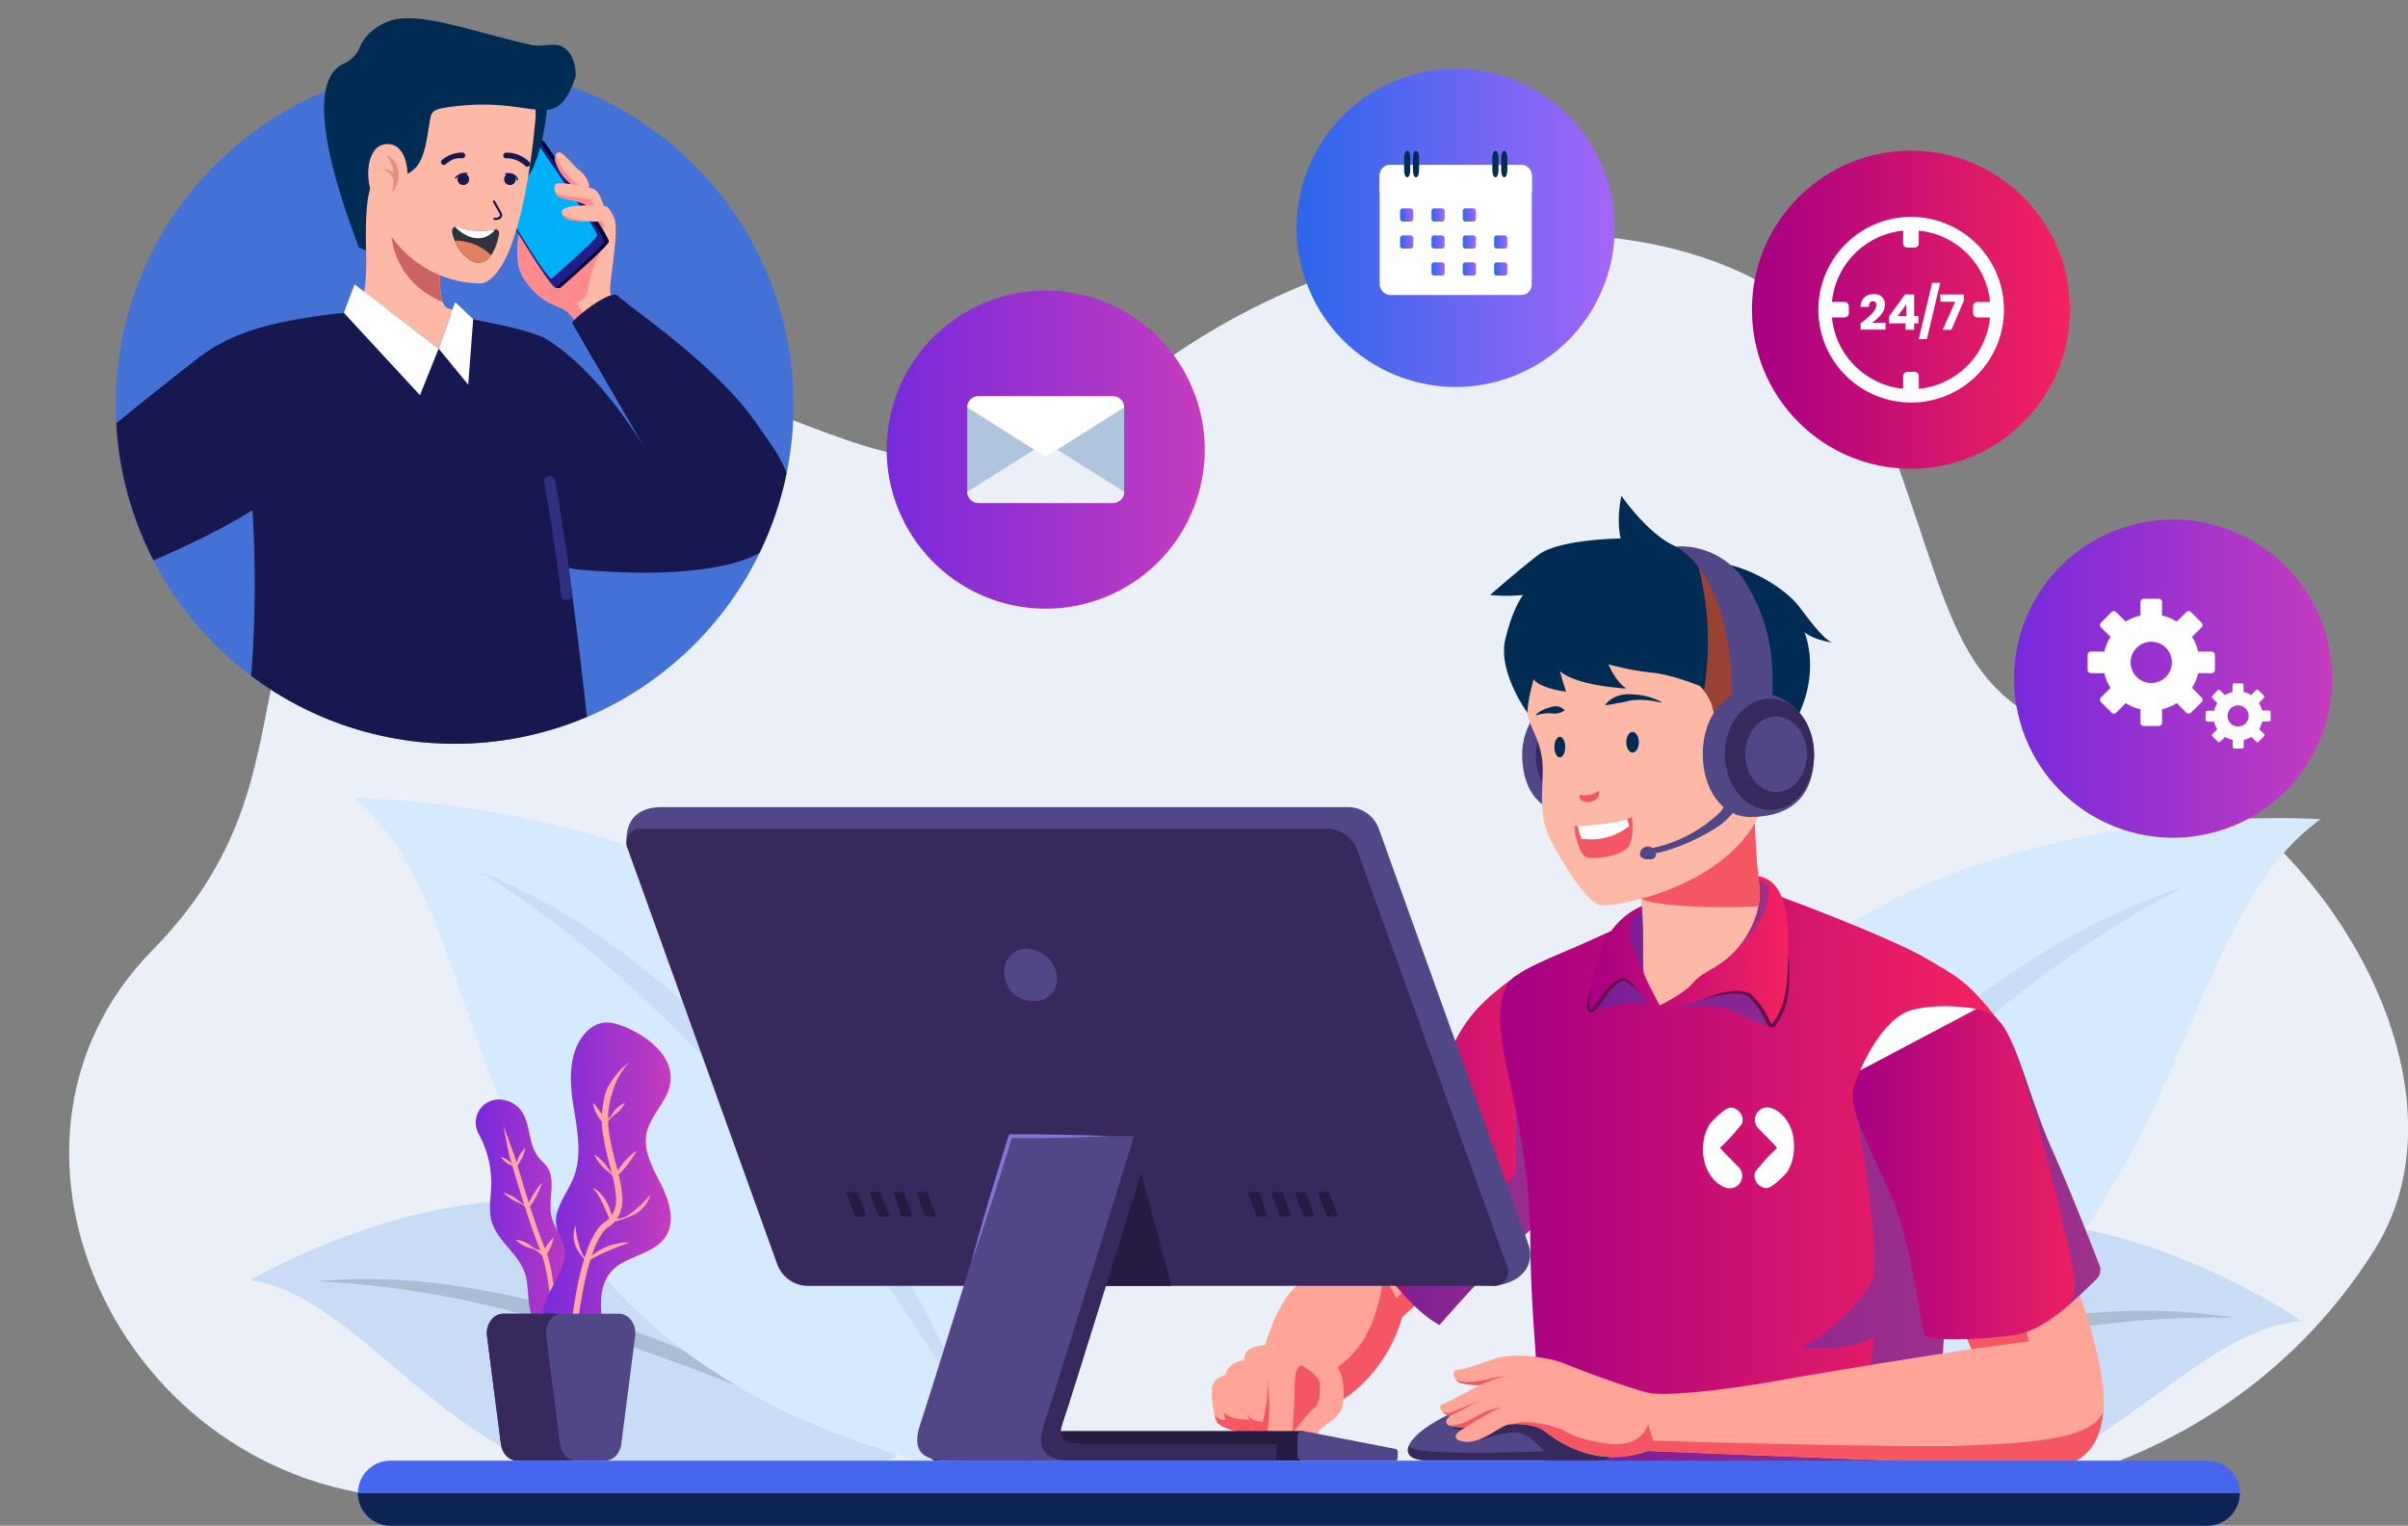 <svg xmlns="http://www.w3.org/2000/svg" xmlns:xlink="http://www.w3.org/1999/xlink" viewBox="0 0 632.68 400.79"><rect x="0" y="0" width="632.68" height="400.79" fill="#808080" stroke="none"/><defs><style>.cls-1{fill:none;}.cls-2{isolation:isolate;}.cls-3{fill:#eaeff8;}.cls-4{fill:#c8ddf5;}.cls-5{fill:#abbdd2;}.cls-6{fill:#d5e9ff;}.cls-7{fill:#ffa497;}.cls-8{fill:#f45763;}.cls-9{fill:url(#linear-gradient);}.cls-10,.cls-22{fill:#154dca;}.cls-10,.cls-21,.cls-22{mix-blend-mode:multiply;}.cls-10{opacity:0.36;}.cls-11{fill:url(#linear-gradient-2);}.cls-12{fill:url(#linear-gradient-3);}.cls-13{fill:#660e4d;}.cls-14{fill:#fdb9a6;}.cls-15{fill:#524786;}.cls-16{fill:#38295c;}.cls-17{fill:#002c54;}.cls-18{fill:#994234;}.cls-19,.cls-21{fill:#fff;}.cls-20{fill:url(#linear-gradient-4);}.cls-22{opacity:0.38;}.cls-23{fill:url(#linear-gradient-5);}.cls-24{fill:#ffa7a4;}.cls-25{fill:url(#linear-gradient-6);}.cls-26{fill:#261b41;}.cls-27{fill:#8375d4;}.cls-28{fill:#4667ed;}.cls-29{fill:#0d2354;}.cls-30{fill:url(#linear-gradient-7);}.cls-31{fill:#afc4dd;}.cls-32{fill:url(#linear-gradient-8);}.cls-33{fill:url(#linear-gradient-9);}.cls-34{fill:url(#linear-gradient-10);}.cls-35{fill:url(#linear-gradient-11);}.cls-36{fill:url(#linear-gradient-12);}.cls-37{fill:url(#linear-gradient-13);}.cls-38{fill:url(#linear-gradient-14);}.cls-39{fill:url(#linear-gradient-15);}.cls-40{fill:url(#linear-gradient-16);}.cls-41{fill:url(#linear-gradient-17);}.cls-42{fill:url(#linear-gradient-18);}.cls-43{fill:url(#linear-gradient-19);}.cls-44{fill:url(#linear-gradient-20);}.cls-45{fill:#4371d6;}.cls-46{clip-path:url(#clip-path);}.cls-47{fill:#ff8a8b;}.cls-48{fill:#050233;}.cls-49{fill:#211e87;}.cls-50{fill:#00b0f9;}.cls-51{fill:#cc6362;}.cls-52{opacity:0.5;}.cls-53{fill:#181851;}.cls-54{fill:#30323c;}.cls-55{fill:#e08162;}.cls-56{fill:#fab093;}.cls-57{fill:#2f2f7f;}</style><linearGradient id="linear-gradient" x1="333.84" y1="319.29" x2="396.25" y2="319.29" gradientUnits="userSpaceOnUse"><stop offset="0" stop-color="#a60083"/><stop offset="1" stop-color="#f42360"/></linearGradient><linearGradient id="linear-gradient-2" x1="375.99" y1="329.58" x2="506.57" y2="329.58" xlink:href="#linear-gradient"/><linearGradient id="linear-gradient-3" x1="399.26" y1="266.89" x2="451.73" y2="266.89" xlink:href="#linear-gradient"/><linearGradient id="linear-gradient-4" x1="468.6" y1="325.25" x2="533.69" y2="325.25" xlink:href="#linear-gradient"/><linearGradient id="linear-gradient-5" x1="106.85" y1="336.2" x2="134.3" y2="336.2" gradientUnits="userSpaceOnUse"><stop offset="0" stop-color="#772adc"/><stop offset="1" stop-color="#c53cbf"/></linearGradient><linearGradient id="linear-gradient-6" x1="124.22" y1="331.69" x2="158.14" y2="331.69" xlink:href="#linear-gradient-5"/><linearGradient id="linear-gradient-7" x1="214.83" y1="135.32" x2="298.39" y2="135.32" gradientTransform="translate(323.03 -147.08) rotate(75.43)" xlink:href="#linear-gradient-5"/><linearGradient id="linear-gradient-8" x1="511.05" y1="195.44" x2="594.62" y2="195.44" gradientTransform="translate(58.38 -119.74) rotate(13.04)" xlink:href="#linear-gradient-5"/><linearGradient id="linear-gradient-9" x1="322.56" y1="77.1" x2="406.12" y2="77.1" gradientTransform="translate(55.08 -130.37) rotate(21.91)" gradientUnits="userSpaceOnUse"><stop offset="0" stop-color="#2b67ec"/><stop offset="1" stop-color="#a466f7"/></linearGradient><linearGradient id="linear-gradient-10" x1="366.2" y1="73.68" x2="369.66" y2="73.68" gradientTransform="translate(735.86 147.36) rotate(-180)" xlink:href="#linear-gradient-9"/><linearGradient id="linear-gradient-11" x1="357.96" y1="73.68" x2="361.43" y2="73.68" gradientTransform="translate(719.39 147.36) rotate(-180)" xlink:href="#linear-gradient-9"/><linearGradient id="linear-gradient-12" x1="349.73" y1="73.68" x2="353.19" y2="73.68" gradientTransform="translate(702.91 147.36) rotate(-180)" xlink:href="#linear-gradient-9"/><linearGradient id="linear-gradient-13" x1="374.44" y1="80.78" x2="377.9" y2="80.78" gradientTransform="translate(752.34 161.55) rotate(-180)" xlink:href="#linear-gradient-9"/><linearGradient id="linear-gradient-14" x1="366.2" y1="80.78" x2="369.66" y2="80.78" gradientTransform="translate(735.86 161.55) rotate(-180)" xlink:href="#linear-gradient-9"/><linearGradient id="linear-gradient-15" x1="357.96" y1="80.78" x2="361.43" y2="80.78" gradientTransform="translate(719.39 161.55) rotate(-180)" xlink:href="#linear-gradient-9"/><linearGradient id="linear-gradient-16" x1="349.73" y1="80.78" x2="353.19" y2="80.78" gradientTransform="translate(702.91 161.55) rotate(-180)" xlink:href="#linear-gradient-9"/><linearGradient id="linear-gradient-17" x1="374.44" y1="87.87" x2="377.9" y2="87.87" gradientTransform="translate(752.34 175.74) rotate(-180)" xlink:href="#linear-gradient-9"/><linearGradient id="linear-gradient-18" x1="366.2" y1="87.87" x2="369.66" y2="87.87" gradientTransform="translate(735.86 175.74) rotate(-180)" xlink:href="#linear-gradient-9"/><linearGradient id="linear-gradient-19" x1="357.96" y1="87.87" x2="361.43" y2="87.87" gradientTransform="translate(719.39 175.74) rotate(-180)" xlink:href="#linear-gradient-9"/><linearGradient id="linear-gradient-20" x1="442.17" y1="98.57" x2="525.73" y2="98.57" gradientTransform="translate(211.44 -313.33) rotate(45)" xlink:href="#linear-gradient"/><clipPath id="clip-path" transform="translate(18.14 -17.21)"><path class="cls-1" d="M190.36,123.55a89,89,0,1,1-178.09,0C12.27,74.37,45.51,0,94.68,0S190.36,74.37,190.36,123.55Z"/></clipPath></defs><g class="cls-2"><g id="Layer_2" data-name="Layer 2"><g id="Layer_1-2" data-name="Layer 1"><path class="cls-3" d="M604,348.24c-26,39.45-70.61,62.65-117.87,62.65H93.84c-78.84,0-123-92.19-71.92-144.09s6-96.24,84.83-137.87c76.41-40.32,102.5,45.63,172.89-10.61S452.5,67.38,475,124.69s17.21,77.47,65,90.2,94.45,84.9,65.8,130.53C605.18,346.37,604.57,347.31,604,348.24Z" transform="translate(18.14 -17.21)"/><path class="cls-4" d="M586.53,364.23c-41.33,3.51-69.18,81-172.48,34.41,0,0,11.34-33.82,62.15-54.89S586.53,364.23,586.53,364.23Z" transform="translate(18.14 -17.21)"/><path class="cls-5" d="M428.15,392.84a286.66,286.66,0,0,1,33.4-14.65c2.84-1.09,5.72-2.07,8.61-3s5.8-1.88,8.71-2.78,5.85-1.7,8.8-2.49c1.47-.4,2.93-.81,4.41-1.18l4.45-1.07,4.46-1,4.49-.89,4.5-.88c1.49-.29,3-.51,4.51-.74,3-.44,6-.95,9.08-1.24s6.06-.76,9.12-.87a152.9,152.9,0,0,1,36.47,1.35A246.06,246.06,0,0,0,533,365.24l-2.24.26-2.23.34-4.47.65c-3,.39-5.94,1-8.9,1.52-1.48.29-3,.5-4.44.8l-4.42.92-4.42.92-4.4,1.05-4.4,1c-1.47.35-2.92.75-4.38,1.12L484.32,375c-1.46.37-2.9.82-4.36,1.21-2.9.8-5.82,1.58-8.7,2.47s-5.79,1.7-8.67,2.63C451.06,384.86,439.62,388.82,428.15,392.84Z" transform="translate(18.14 -17.21)"/><path class="cls-6" d="M591.58,232.42c-50.42,36-27.09,156.82-195.35,175.84,0,0-11.23-52.11,38-118S591.58,232.42,591.58,232.42Z" transform="translate(18.14 -17.21)"/><path class="cls-4" d="M407.42,393.7A282.77,282.77,0,0,1,434,348.37,319.46,319.46,0,0,1,468,308a279.7,279.7,0,0,1,40.45-33.91c14.52-9.93,30.19-18.47,46.9-23.8a293.26,293.26,0,0,0-43.53,28.4,421.12,421.12,0,0,0-38.64,34.47,515.77,515.77,0,0,0-34.61,38.62C427.64,365.28,417.39,379.31,407.42,393.7Z" transform="translate(18.14 -17.21)"/><path class="cls-4" d="M47.68,353.47c41,6.4,63.31,85.63,169.63,46.46,0,0-8.93-34.53-58.14-59.13S47.68,353.47,47.68,353.47Z" transform="translate(18.14 -17.21)"/><path class="cls-5" d="M203.65,393.15c-11.16-4.82-22.29-9.57-33.54-14-2.81-1.13-5.65-2.15-8.46-3.23s-5.67-2.08-8.51-3.08c-1.43-.49-2.83-1-4.26-1.51l-4.29-1.44c-1.43-.47-2.85-1-4.29-1.42L136,367.19l-4.31-1.36-4.35-1.23L123,363.38c-1.45-.41-2.92-.73-4.38-1.12-2.91-.74-5.82-1.55-8.77-2.14l-4.41-1-2.2-.5-2.22-.41a246.33,246.33,0,0,0-35.93-4.44A152.57,152.57,0,0,1,101.54,355c3,.33,6,1,9,1.51s6,1.22,9,1.88c1.49.33,3,.66,4.46,1.05l4.42,1.2,4.41,1.2,4.38,1.33,4.36,1.38c1.45.47,2.89,1,4.33,1.49,2.88,1,5.77,2,8.6,3.1s5.69,2.19,8.49,3.39,5.62,2.34,8.38,3.63A289.1,289.1,0,0,1,203.65,393.15Z" transform="translate(18.14 -17.21)"/><path class="cls-6" d="M74.92,226.87c45.4,37.55,15.2,150.53,173.49,179.83,0,0,14.14-48.66-28.11-114.41S74.92,226.87,74.92,226.87Z" transform="translate(18.14 -17.21)"/><path class="cls-4" d="M238.77,392.15c-8.56-14.29-17.37-28.25-26.82-41.73s-19.52-26.48-30.26-38.9a406.49,406.49,0,0,0-34.29-35.29,282.85,282.85,0,0,0-39.29-30c15.52,6.1,29.84,15.22,43,25.6a263,263,0,0,1,36.14,34.86,301.21,301.21,0,0,1,29.49,40.57A265.32,265.32,0,0,1,238.77,392.15Z" transform="translate(18.14 -17.21)"/><path class="cls-7" d="M341.92,332.05c-5.68,6.75-10.83,17.94-14,19.71s-8.59,2.4-13.68,18.79,20.62,14.16,20.62,14.16,11-6.32,15.44-21.58l11-9.77Z" transform="translate(18.14 -17.21)"/><path class="cls-8" d="M322,382.91a41.22,41.22,0,0,0,15.38-10.17c7.09-7.49,8-20.8,8-20.8l3.4,6.34L355.6,351l3.27-.31,2.41,2.65-11,9.77c-4.44,15.26-15.44,21.58-15.44,21.58a40.84,40.84,0,0,1-13.08-1.18A6.25,6.25,0,0,1,322,382.91Z" transform="translate(18.14 -17.21)"/><path class="cls-9" d="M380.48,273.32c-7.88,5.76-12.58,9.94-16.49,17.77s-28.47,36-30,38.49,13.79,29.15,26.09,35.67c0,0,18.56-21.41,29.27-29.51s7.05-36.82,2.09-46.48A75.69,75.69,0,0,0,380.48,273.32Z" transform="translate(18.14 -17.21)"/><path class="cls-10" d="M380.19,325.15v-16s2.09-.83,3.71,4.56a14.81,14.81,0,0,1,.31,6.38l12-9c.49,10.06-1.12,20.29-6.85,24.62-10.71,8.1-29.27,29.51-29.27,29.51-3.18-1.68-6.55-4.71-9.79-8.31C357.82,349.42,372.16,334.89,380.19,325.15Z" transform="translate(18.14 -17.21)"/><path class="cls-7" d="M303.83,378.39c-2.05.64-3.56,1.61-3.56,4.19s.45,6.66,1.42,8.26,6,2.56,6,2.56-.33-10.64-1.4-12.6A5,5,0,0,0,303.83,378.39Z" transform="translate(18.14 -17.21)"/><path class="cls-8" d="M301.69,390.84A7.28,7.28,0,0,1,301,389a3.44,3.44,0,0,0,2.8,1.22l3.83,1.2c.06,1.2.08,2,.08,2S302.67,392.44,301.69,390.84Z" transform="translate(18.14 -17.21)"/><path class="cls-7" d="M308.71,374.5c-2.49.26-5,2.13-5,4.71s-.89,9.76,0,10.92,5.24,4.44,6.75,4.71,4.07-.18,3.72-1S308.71,374.5,308.71,374.5Z" transform="translate(18.14 -17.21)"/><path class="cls-8" d="M303.36,388.2c1.88,2.12,6.71,1.93,6.71,1.93a20.15,20.15,0,0,1,2.38,3c.15.44,1,1,1.14,1.47a7,7,0,0,1-3.1.25c-1.48-.27-5.69-3.42-6.69-4.64l-.44-2Z" transform="translate(18.14 -17.21)"/><path class="cls-7" d="M318,370.25c-7.63.43-9,1.14-9.32,4.25s-.09,12.17.89,14.47,1.51,4.36,2.75,5.6a4.88,4.88,0,0,0,3.1,1.25s4.18-6.14,4.36-11.29S318,370.25,318,370.25Z" transform="translate(18.14 -17.21)"/><path class="cls-8" d="M313.64,390.72A46.83,46.83,0,0,0,315,379.3c0-2.65,2.5,11.2,1.4,15-.54.94-.94,1.52-.94,1.52a4.88,4.88,0,0,1-3.1-1.25c-1.24-1.24-1.78-3.29-2.75-5.6a3,3,0,0,1-.18-.53C309.92,389.73,311.5,390.58,313.64,390.72Z" transform="translate(18.14 -17.21)"/><path class="cls-7" d="M334.73,385.87c-.48,4.24-6,5.77-6.66,7.9s-.18,4.09-1.24,4.62-5.51-2-5.33-4.8a5.54,5.54,0,0,1-3.73,2.84c-2.58.45-3.2-1.43-2.76-4.27a35.53,35.53,0,0,0,.27-7.71c-.09-3.38-.89-6.49.62-10.22s3.56-7,7.64-6.39,6.57,5.77,8.79,7.55S335.26,381.16,334.73,385.87Z" transform="translate(18.14 -17.21)"/><path class="cls-8" d="M321.5,393.59c.25-5.39.53-9.81.53-10.68s-.28-6.6,1.75-7c.31,0,4.79,2.79,4.88,4.7s0,5.35-1.39,6.33S321.5,393.59,321.5,393.59Z" transform="translate(18.14 -17.21)"/><path class="cls-11" d="M506.57,284.82c-8.1-10.27-10.88-11.31-19.24-16.19s-40-17.23-46.57-18.8-32.86,10.71-41.5,14.62-19.63,7.77-21.5,11.59c-6.27,12.78,6.14,30.89,6.21,68.84,0,19.88,4.56,64.58,4.56,64.58s99.5.19,100.89-1.9,4.88-73.47,6.62-88.09S506.57,284.82,506.57,284.82Z" transform="translate(18.14 -17.21)"/><path class="cls-10" d="M415.33,281.1c-3.85-1.44-12.95,1.06-14.62,1.64s1-6.54,2-7.42,2.55-2.93,5.55-2,5.53,4.36,6,5.5A16.41,16.41,0,0,0,415.33,281.1Z" transform="translate(18.14 -17.21)"/><path class="cls-10" d="M447.36,287c-1.37-.06-9.37-3.74-11.29-4.66s-10.59-1.34-16.41.29c0,0,11.21-7.58,17.74-7.51s9,2.42,9.53,4.5A42.72,42.72,0,0,1,447.36,287Z" transform="translate(18.14 -17.21)"/><path class="cls-10" d="M404.59,393.46c1.06-1,66,1,67.35-5.75s2.2-19.14,2.2-19.14C466.32,372.75,455,371,455,371c7.58-2.47,18.54-14.9,19.07-18.55,1.61-11.26-4.41-42.32-4.41-42.32l4.41-8.87,5.15-2.87a71.5,71.5,0,0,1,18.15,13.83,67.91,67.91,0,0,0-1.29,7.24c-1.64,13.78-4.83,78-6.36,87.06-20.12.75-56.61,2.08-81,2.92-11.83,0-20.13,0-20.13,0s-.15-5.88-.5-14.31C394.84,394.75,403.92,394.11,404.59,393.46Z" transform="translate(18.14 -17.21)"/><path class="cls-12" d="M417.78,283c7-.84,18.28-6.92,22.72-4.83s5.49,7.45,6.4,8.36,4.83-3.66,4.83-14.89.34-22.72-7.92-24.29-29.68,6.54-34,9.8a20.32,20.32,0,0,0-7.31,9.75c-1.18,3.18-4.31,16-2.88,16.1s5.49-8.22,8.49-8.48S415.88,283.22,417.78,283Z" transform="translate(18.14 -17.21)"/><path class="cls-10" d="M413.79,272.94c-1.78-4.24-3.74-8-3.68-10.9s.72-5,4-5.88,4.64.85,4.84,5.29S413.79,272.94,413.79,272.94Z" transform="translate(18.14 -17.21)"/><path class="cls-10" d="M439.39,265c6.82-6.19,7.6-13.11,7-14.55s-3.46-2.48-3.46-2.48-1.11,4.51-.46,5.62S439.39,265,439.39,265Z" transform="translate(18.14 -17.21)"/><path class="cls-13" d="M428.52,280c3.63-1.46,9.85-3.89,13.45-1.53a20.38,20.38,0,0,1,4.82,6.78,2.36,2.36,0,0,0,.57.85s0,0,.15-.06c4.15-5.05,3.94-12.29,4.22-18.52.42,6.33.85,14.26-3.66,19.32-1,.75-1.82-.33-2.17-1.14a20.76,20.76,0,0,0-4.49-6.56,4.43,4.43,0,0,0-2.29-.84c-3.55-.33-7.18.69-10.6,1.7Z" transform="translate(18.14 -17.21)"/><path class="cls-13" d="M412.45,277.65c-1.3-1-2.73-2.69-4.44-2.77-2.77,1.48-4.27,4.23-6.06,6.72-2.8,3.37-3.65.7-2.8-2.31a26.38,26.38,0,0,1,.88-2.91c-.2,1.88-.78,4-.35,5.8a.24.24,0,0,0,.1.14,1,1,0,0,0,.49-.26,18.85,18.85,0,0,0,2.58-3.53,11.86,11.86,0,0,1,5-4.38c2,0,3.47,2.14,4.61,3.5Z" transform="translate(18.14 -17.21)"/><path class="cls-14" d="M412.83,247.43c0,2.76.13,5.51.42,8.26.7,6.73,0,15.61.54,17.25.6,1.83,4.12,8.36,4.12,8.36s6.27-2.88,8.88-6,6-3.29,10.58-7.91,7.67-12,6.66-18.07c-.13-.79-.94-8.61-1.11-16.7s-8.69-14.25-16.78-14.25-12.94,12-13.2,20.11C412.84,241.79,412.82,244.91,412.83,247.43Z" transform="translate(18.14 -17.21)"/><path class="cls-8" d="M442.92,232.61c.17,8.09,1,15.91,1.11,16.7a16.57,16.57,0,0,1-.17,5.9c-1.79.33-24.84.89-30.82-1.9-.13-1.95-.19-3.91-.21-5.88,0-2.52,0-5.64.11-9a30.64,30.64,0,0,1,2.7-11.19l19-6.72C439.26,223,442.8,227.42,442.92,232.61Z" transform="translate(18.14 -17.21)"/><path class="cls-15" d="M398.63,198.9c-12.25,0-16.83,9.41-16.83,16.46,0,6.33,2,16.46,16.83,16.46,7.41,0,12.42-7.37,12.42-16.46S406,198.9,398.63,198.9Z" transform="translate(18.14 -17.21)"/><path class="cls-16" d="M398.09,202.93c-9.25,0-12.71,7.11-12.71,12.43,0,4.78,1.53,12.43,12.71,12.43,5.59,0,9.38-5.56,9.38-12.43S403.68,202.93,398.09,202.93Z" transform="translate(18.14 -17.21)"/><path class="cls-14" d="M383.18,204.46c.72,4.29,2.85,5.93,3.79,11.71s-1.58,14.2,2.2,21.52,9.87,16.95,13.4,17.36,31.77-4.36,41.3-23.31c2.73-5.44,8.58-26.77,3.57-39.79s-13.13-25-31.94-25.32S379.34,181.71,383.18,204.46Z" transform="translate(18.14 -17.21)"/><path class="cls-8" d="M398.91,227.92a3.33,3.33,0,0,0,2.6-1,2.73,2.73,0,0,0,.49-2.05,6.1,6.1,0,0,1-5.09,1.11C396.69,227.31,397.73,227.89,398.91,227.92Z" transform="translate(18.14 -17.21)"/><path class="cls-17" d="M432.17,204.46a12.58,12.58,0,0,0-3.7-7.05s-7.18-3-12.74-3.52a73,73,0,0,1-11.26-2.17s1.76,4.46,4.75,6.37c0,0-13.29-.68-17.5-4.61,0,0,.82,3.24,1.63,5.42,0,0-6.51-.67-8.54-3.25,0,0-1.63,5.68-1.63,8.81,0,0-7.82-10.71-5.83-19.21s4.7-11.75,4.7-11.75a43.35,43.35,0,0,1-8.68,0S380.6,167.17,386,163s21.69-4.34,21.69-4.34-1.26-4.34.19-11.21c0,0,7,10.22,14.33,13.34s6.37,2.85,14.18,4.82,15.24,7,18.36,11.18,6.51,8.54,8.55,9.22c0,0-4.88-.68-7.33-2.71,0,0,4.07,9.25-1.31,21.15s-18.86,8.37-21.47,5.75A5.12,5.12,0,0,1,432.17,204.46Z" transform="translate(18.14 -17.21)"/><path class="cls-18" d="M433.22,210.21a5.12,5.12,0,0,1-1.05-5.75,12.71,12.71,0,0,0-2.62-5.88,79.15,79.15,0,0,0-2.32-35.67,41.94,41.94,0,0,0,6.18,2,66.72,66.72,0,0,1,8.16,17.72c2.37,7.87,3.51,16.38,1.31,24.3a26.59,26.59,0,0,1-2.44,5.87C437.1,212.47,434.27,211.27,433.22,210.21Z" transform="translate(18.14 -17.21)"/><path class="cls-15" d="M436.9,200s.93-29.75-14.66-39.24a20.32,20.32,0,0,1,19,10.71c6.92,12.07,6.45,22.42,6.28,28.23S436.9,200,436.9,200Z" transform="translate(18.14 -17.21)"/><path class="cls-15" d="M441.66,198.9c12.25,0,16.83,9.41,16.83,16.46,0,6.33-2,16.46-16.83,16.46-7.41,0-12.42-7.37-12.42-16.46S434.25,198.9,441.66,198.9Z" transform="translate(18.14 -17.21)"/><path class="cls-16" d="M435.05,215.36c0-8.07,5.33-14.61,11.9-14.61s11.54,6.54,11.54,14.61S453.52,230,447,230,435.05,223.43,435.05,215.36Z" transform="translate(18.14 -17.21)"/><ellipse class="cls-15" cx="466.66" cy="198.15" rx="8.1" ry="9.95"/><path class="cls-8" d="M410.61,231.82c-3.31,1.82-14.13,2.43-14.86,2.33s.77,8.11,3.42,8.41,7.95-.4,10.15-2.53S410.61,231.82,410.61,231.82Z" transform="translate(18.14 -17.21)"/><path class="cls-19" d="M409.92,234.22c-.21-.73-.37-1.32-.52-1.89-3.64,1.25-10.81,1.77-13,1.83a15.16,15.16,0,0,0,.94,3.3c.07-.05,0,.1.05.06A16.16,16.16,0,0,0,409.92,234.22Z" transform="translate(18.14 -17.21)"/><path class="cls-17" d="M409.15,212.2c0-1.5.74-2.72,1.65-2.72s1.65,1.22,1.65,2.72-.74,2.71-1.65,2.71S409.15,213.69,409.15,212.2Z" transform="translate(18.14 -17.21)"/><path class="cls-17" d="M390.27,213.46c0-1.5.63-2.71,1.42-2.71s1.42,1.21,1.42,2.71-.64,2.71-1.42,2.71S390.27,215,390.27,213.46Z" transform="translate(18.14 -17.21)"/><path class="cls-17" d="M418.39,201.62a17,17,0,0,0-3.59-1.4,16.68,16.68,0,0,0-3.87-.58,9.5,9.5,0,0,0-4,.38,7.31,7.31,0,0,0-3.27,2.29l.09.16c1.37-.14,2.49-.48,3.68-.63s2.29-.6,3.5-.7a21.33,21.33,0,0,1,7.34.65Z" transform="translate(18.14 -17.21)"/><path class="cls-17" d="M385.5,205.13a7.12,7.12,0,0,1,1.82-.44,14.23,14.23,0,0,1,1.84-.13,7.42,7.42,0,0,0,1.82.07,5.55,5.55,0,0,0,.92-.26,4,4,0,0,0,1-.49l0-.19a3.57,3.57,0,0,0-1.94-.94,4.57,4.57,0,0,0-2,.33,9.42,9.42,0,0,0-1.92.71,6.25,6.25,0,0,0-1.65,1.19Z" transform="translate(18.14 -17.21)"/><path class="cls-15" d="M404.59,399.89c0,.42-.58,1-2,1H357.28c-5.22,0-6.44-2.07-4.87-4.68s8.18-8.35,24.55-12.36,25,5.36,27.63,9.58C406.54,396.55,404.59,399.89,404.59,399.89Z" transform="translate(18.14 -17.21)"/><path class="cls-16" d="M352,397c.9,3,35.46,1.43,35.46,1.43s-3.5-4.73-7.38-4.87-5.75,1.21-11,2.11-1.34-2.12-1.34-2.12-3.67-.81-5.17-2c0,0,8.56-2.53,12.15-3.11s12.73-.2,13.91,0c.83.13,5.05-2.32,10.14-1.09a22.88,22.88,0,0,1,5.75,6c2,3.09,0,6.43,0,6.43,0,.42-.58,1-2,1H357.28C352.6,400.92,351.14,399.26,352,397Z" transform="translate(18.14 -17.21)"/><path class="cls-7" d="M499.82,371.58s-32.2,5-49.66,8.1c-16.53,3-30.81,4.25-34.86,3.46s-17.89-5.87-22.33-7.7-13.31-2.87-17.88-1.44-8.32,3-10.15,3-1.48,2.95,1,3.56a18.51,18.51,0,0,0,4.62.53s-8.27,4.52-9.75,5,.27,3.13,2.27,3c0,0-1.75,1-1.14,2.09s5,1,5,1-5.31,2.61-.87,3.66,9.75-3.92,11.92-4.35,7.23-.18,9.67,1.65,12.88,10.27,27.16,5.22c0,0,96.89,3.93,106.55,3.93s15.5-8.54,12.4-25a124.48,124.48,0,0,0-9.1-28.73l-33.43,2.35Z" transform="translate(18.14 -17.21)"/><path class="cls-8" d="M378.14,378.48a12.54,12.54,0,0,1,2-.34Z" transform="translate(18.14 -17.21)"/><path class="cls-8" d="M370.52,381.1a18.51,18.51,0,0,1-4.62-.53,2.92,2.92,0,0,1-1.55-.95c2.71,1.2,6,.43,7.87,0,1.16-.28,4-.79,5.92-1.14A45.63,45.63,0,0,0,370.52,381.1Z" transform="translate(18.14 -17.21)"/><path class="cls-8" d="M370.94,385a5.08,5.08,0,0,1,.5-.2Z" transform="translate(18.14 -17.21)"/><path class="cls-8" d="M360.78,388s1,.87,3,0c1.68-.73,5.74-2.4,7.16-3-1.78.81-6.61,3.54-7.9,4A2.81,2.81,0,0,1,360.78,388Z" transform="translate(18.14 -17.21)"/><path class="cls-8" d="M365.78,391.19c1.48-.43,4.57-2.3,6.47-3.2a13.16,13.16,0,0,1,4.31-1,9.42,9.42,0,0,0-2.62,1c-1.89.94-7.08,4.16-7.08,4.16a15.94,15.94,0,0,1-4.22-.54A12.06,12.06,0,0,0,365.78,391.19Z" transform="translate(18.14 -17.21)"/><path class="cls-8" d="M393.33,393.33c2.75,1.69,10.84,3.91,15.67,3a7.37,7.37,0,0,0,5.88-5l1.35,4.35s67.2,1.92,80.86,1.3,34.59-.91,37.34-9c-.76,9.42-5.86,14.27-13.14,14.27-9.66,0-106.55-3.93-106.55-3.93-14.28,5.05-24.73-3.39-27.16-5.22-2-1.52-5.86-2-8.34-1.81h0C383,390,390.59,391.63,393.33,393.33Z" transform="translate(18.14 -17.21)"/><path class="cls-8" d="M499.82,371.58s12.59-1.71,15.12-2L513,361.77,497.09,365Z" transform="translate(18.14 -17.21)"/><path class="cls-20" d="M533.47,349.65a3.24,3.24,0,0,1-.77,3.52c-5.85,5.72-13.53,13.5-21.43,14.7-8.62,1.3-23,1.82-23.76,0s-3.66-25.07-8.88-36.83S470,313.29,468.7,306.5s10.45-22.72,15.67-24,17.24-2.09,22.2,2.35,8.62,21.42,14.36,34.21C525.57,329.36,531.39,344.27,533.47,349.65Z" transform="translate(18.14 -17.21)"/><path class="cls-21" d="M501.15,282.25s-8.69-1.78-16.78.22S470.6,298.4,470.6,298.4" transform="translate(18.14 -17.21)"/><path class="cls-22" d="M527,354.46c0-4.17-8.85-42.42-16.64-63.75h0c3.31,7.29,6.41,18.93,10.62,28.32,4.64,10.33,10.46,25.24,12.54,30.62a3.24,3.24,0,0,1-.77,3.52c-2.24,2.19-4.75,4.68-7.44,7C525.47,360,527,358.36,527,354.46Z" transform="translate(18.14 -17.21)"/><path class="cls-23" d="M106.9,311.37a6.19,6.19,0,0,0,.73,3.72,26.68,26.68,0,0,1,3.29,13.63c-.1,3.12-.74,6.3.11,9.3,1.46,5.18,6.92,8.38,8.68,13.46,1.56,4.51.11,10.17,3.35,13.67a3,3,0,0,0,3.14,1.1,3.91,3.91,0,0,0,1.36-1.13c3.71-4.22,7.69-9.34,6.54-14.84-1.07-5.17-6.4-8.66-7.41-13.84-.82-4.24,1.34-9.12-1.08-12.69-.67-1-1.63-1.73-2.36-2.67-2.89-3.71-1.82-9.61-5.14-12.92a7.66,7.66,0,0,0-3.92-2,6.08,6.08,0,0,0-7.29,5.22Z" transform="translate(18.14 -17.21)"/><path class="cls-24" d="M128,377c.23-2.75.32-5.51.42-8.28-.12-2.75-.27-5.51-.5-8.26s-.55-5.51-1-8.25a35.11,35.11,0,0,0-2.29-8.06c-2-5.05-3.62-10.34-5.25-15.58l-2.37-7.9c-1-2.58-1.92-5.16-2.84-7.77.4,2.74,1,5.43,1.58,8.14l2.37,7.92c1.65,5.26,3.25,10.52,5.3,15.7a34.11,34.11,0,0,1,2.21,7.78c.48,2.68.78,5.4,1,8.13s.39,5.47.49,8.21Z" transform="translate(18.14 -17.21)"/><path class="cls-24" d="M113.46,321.16a6.75,6.75,0,0,0,1.67,1.66,11.45,11.45,0,0,0,1.05.53,4,4,0,0,1,1,.66l.13.12.11-.17c.26-.41.58-.78.84-1.19s.49-.81.71-1.24a9.74,9.74,0,0,0,.89-2.75l-.08,0a9.72,9.72,0,0,0-1.65,2.37c-.21.43-.38.88-.56,1.32s-.27.93-.43,1.38l.23-.05a4,4,0,0,1-.91-.72,9.48,9.48,0,0,0-.82-.85,6.43,6.43,0,0,0-2.09-1.1Z" transform="translate(18.14 -17.21)"/><path class="cls-24" d="M114.13,330.58c.47.39,1,.81,1.47,1.16a12.53,12.53,0,0,0,1.6,1c.56.28,1.16.49,1.71.8a10.16,10.16,0,0,1,1.54,1.08l.17.14.17-.23a27.1,27.1,0,0,0,2-3.11,20.06,20.06,0,0,0,1.45-3.43l-.08,0a19.92,19.92,0,0,0-2.19,3,28.5,28.5,0,0,0-1.63,3.33l.35-.09a10.13,10.13,0,0,1-1.65-.9c-.52-.35-1-.79-1.49-1.18a10.42,10.42,0,0,0-1.62-.95,7,7,0,0,0-1.8-.67Z" transform="translate(18.14 -17.21)"/><path class="cls-24" d="M117.48,343a8.08,8.08,0,0,0,1.7,1.25,6.09,6.09,0,0,0,1.92.77,5.13,5.13,0,0,1,1.87.89c.55.42,1.09.89,1.64,1.25l.42.27.31-.46a13,13,0,0,0,1.2-2.16,11.72,11.72,0,0,0,.77-2.39l-.09-.05a11.22,11.22,0,0,0-1.61,1.93,13.37,13.37,0,0,0-1.18,2.17l.73-.2a11.87,11.87,0,0,0-2-.78,5.92,5.92,0,0,1-1.82-1,6,6,0,0,0-1.79-1.07,7.34,7.34,0,0,0-2-.51Z" transform="translate(18.14 -17.21)"/><path class="cls-25" d="M132.4,377.56c2.15-.35,10.23-2.94,9.66-5-2.42-9.06-4.84-19.33,3.55-23.75,4-2.13,9.1-3.22,11.39-7.16s.63-9.22-1.5-13.41-4.68-8.68-3.77-13.29c1-4.83,5.52-8.39,6.25-13.26,1-6.64-5.45-12-11.65-14.59-2.11-.88-4.43-1.64-6.65-1.1a8.17,8.17,0,0,0-4.05,2.61c-4.35,4.87-4.18,12.22-3.18,18.67s2.51,13.28.08,19.34c-1.73,4.31-5.42,8.36-4.43,12.89.39,1.81,1.52,3.4,2,5.2,1.16,4.88-2.89,9.27-4.74,13.92a17.09,17.09,0,0,0,3.78,17.9,3.81,3.81,0,0,0,3.3,1.07Z" transform="translate(18.14 -17.21)"/><path class="cls-24" d="M131.64,377.66c.49-3.58,1-7.15,1.63-10.7.15-.88.34-1.76.48-2.65s.22-1.78.36-2.67q.4-2.65.91-5.3a69.37,69.37,0,0,1,2.7-10.33,21.7,21.7,0,0,1,2.26-4.67,6.46,6.46,0,0,1,1.63-1.73,8.39,8.39,0,0,0,2.18-2,8.91,8.91,0,0,0,1.57-5.62,27.63,27.63,0,0,0-.8-5.51c-.83-3.56-1.88-7-2.46-10.49a24.19,24.19,0,0,1,.21-10.38c.29-.81.51-1.64.78-2.47a16.48,16.48,0,0,1,1-2.41,24,24,0,0,1,3-4.43,20.57,20.57,0,0,0-3.84,3.9,18.24,18.24,0,0,0-1.52,2.36,9.89,9.89,0,0,0-1,2.62,25.6,25.6,0,0,0-.25,11.08c.6,3.63,1.67,7.12,2.48,10.59a26.68,26.68,0,0,1,.76,5.17,7.28,7.28,0,0,1-1.25,4.62,6.92,6.92,0,0,1-1.77,1.63,7.87,7.87,0,0,0-2.07,2.17,22.55,22.55,0,0,0-2.45,5A71.67,71.67,0,0,0,133.4,356q-.51,2.69-.91,5.37c-.13.9-.29,1.79-.4,2.69s-.13,1.81-.19,2.71C131.7,370.43,131.57,374,131.64,377.66Z" transform="translate(18.14 -17.21)"/><path class="cls-24" d="M145.94,307a5.47,5.47,0,0,0-1.62,1,5.78,5.78,0,0,0-1.27,1.34,8.54,8.54,0,0,1-1.08,1.5,13.63,13.63,0,0,1-1.41,1.19l.64,0c-.21-.46-.48-.9-.72-1.34s-.51-.88-.8-1.29-.6-.81-.91-1.22-.65-.77-.93-1.2l-.1,0a4.16,4.16,0,0,0,.31,1.58,10.19,10.19,0,0,0,.66,1.42,9.27,9.27,0,0,0,.85,1.29,12.41,12.41,0,0,0,1,1.2l.4.42.24-.38a11.2,11.2,0,0,1,1.05-1.5,7.32,7.32,0,0,1,1.42-1.17,6.8,6.8,0,0,0,1.3-1.27,10.48,10.48,0,0,0,1.07-1.51Z" transform="translate(18.14 -17.21)"/><path class="cls-24" d="M138.11,320.71a8.69,8.69,0,0,0,1,1.71,11.64,11.64,0,0,0,1.23,1.48c.47.44,1,.82,1.5,1.23a9.72,9.72,0,0,1,1.32,1.4l.12.17.18-.14a14.9,14.9,0,0,0,1.68-1.55c.49-.56,1-1.08,1.46-1.66s.88-1.17,1.29-1.79.77-1.25,1.2-1.84l-.06-.09a7.52,7.52,0,0,0-1.83,1.36,16.46,16.46,0,0,0-1.51,1.62c-.47.57-.88,1.19-1.31,1.78s-.79,1.3-1.2,1.8l.3,0a8.69,8.69,0,0,1-1.33-1.38c-.37-.53-.71-1.08-1.1-1.59a15.5,15.5,0,0,0-1.32-1.37,13.83,13.83,0,0,0-1.5-1.23Z" transform="translate(18.14 -17.21)"/><path class="cls-24" d="M152.51,331.29a30,30,0,0,1-2.1,2.24c-.72.71-1.5,1.32-2.26,2a7.4,7.4,0,0,1-2.63,1.53,9.38,9.38,0,0,1-3,.33l.44.32a20.79,20.79,0,0,0-.71-2.45,13.82,13.82,0,0,0-1-2.33,11.08,11.08,0,0,0-1.5-2.11,5.48,5.48,0,0,0-2.09-1.51l-.06.09a8.36,8.36,0,0,1,1.52,1.9c.42.69.78,1.41,1.13,2.14l1,2.23c.34.74.63,1.52.92,2.28l.14.36.31-.05a17.46,17.46,0,0,0,3.07-.88,28.59,28.59,0,0,0,3-1.21,8.5,8.5,0,0,0,4-4.83Z" transform="translate(18.14 -17.21)"/><path class="cls-24" d="M133,339.39a6.15,6.15,0,0,0-.42,2.51,8.09,8.09,0,0,0,.47,2.53,8.83,8.83,0,0,0,1.29,2.2l1.51,2,.1.14.18-.12a21.14,21.14,0,0,1,2.63-1.48c.88-.48,1.79-.88,2.71-1.27s1.83-.79,2.77-1.15,1.89-.68,2.86-1.05v-.11a14.53,14.53,0,0,0-6.09,1.24,18.65,18.65,0,0,0-2.73,1.52,18.31,18.31,0,0,0-2.4,2l.28,0a6.86,6.86,0,0,1-1.39-2,16.08,16.08,0,0,1-.79-2.27,18.11,18.11,0,0,1-.87-4.69Z" transform="translate(18.14 -17.21)"/><path class="cls-15" d="M117.75,400.92h23.06c2.14,0,4-1.85,4.28-4.35l3.65-28.37c.4-3.1-1.63-5.89-4.28-5.89H114.1c-2.65,0-4.68,2.79-4.28,5.89l3.65,28.37C113.8,399.07,115.61,400.92,117.75,400.92Z" transform="translate(18.14 -17.21)"/><path class="cls-16" d="M114.1,362.31h15.52c-2.65,0-4.68,2.79-4.28,5.89L129,396.57c.32,2.5,2.14,4.35,4.28,4.35H117.75c-2.14,0-4-1.85-4.28-4.35l-3.65-28.37C109.42,365.1,111.45,362.31,114.1,362.31Z" transform="translate(18.14 -17.21)"/><path class="cls-26" d="M324.29,393.13H227.86a1.76,1.76,0,0,0-1.76,1.76v4.27a1.76,1.76,0,0,0,1.76,1.76h96.43Z" transform="translate(18.14 -17.21)"/><path class="cls-15" d="M349.1,398.5v1.74a.67.67,0,0,1-.68.68H324.13a1.37,1.37,0,0,1-1.37-1.37v-5.06a1.37,1.37,0,0,1,1.53-1.36l24.21,4.7A.68.68,0,0,1,349.1,398.5Z" transform="translate(18.14 -17.21)"/><path class="cls-15" d="M155.76,229.23H336a8.66,8.66,0,0,1,8.14,5.72l39.41,109.46c1.65,5.65-2.48,9.88-9.12,10.59-1,.11-5.86-2.07-13.46-5.64H199.84a8.66,8.66,0,0,1-8.14-5.72l-35.6-98.88-9.45-4.94S144.42,229.23,155.76,229.23Z" transform="translate(18.14 -17.21)"/><path class="cls-16" d="M330.35,234.88H150.12a3.69,3.69,0,0,0-3.47,4.94l39.41,109.46A8.66,8.66,0,0,0,194.2,355H374.42a3.7,3.7,0,0,0,3.48-4.95L338.48,240.59A8.63,8.63,0,0,0,330.35,234.88Z" transform="translate(18.14 -17.21)"/><polygon class="cls-26" points="307.8 337.79 299.8 308.12 269.48 337.79 307.8 337.79"/><path class="cls-15" d="M245.78,273.32c.79,4.89,4,6.86,7.75,6.86a5.84,5.84,0,0,0,6-6.86,8.26,8.26,0,0,0-7.75-6.87A5.87,5.87,0,0,0,245.78,273.32Z" transform="translate(18.14 -17.21)"/><polygon class="cls-26" points="348.62 319.57 346.3 313.14 349.21 313.14 351.53 319.57 348.62 319.57"/><polygon class="cls-26" points="342.48 319.57 340.17 313.14 343.08 313.14 345.4 319.57 342.48 319.57"/><polygon class="cls-26" points="336.35 319.57 334.03 313.14 336.94 313.14 339.26 319.57 336.35 319.57"/><polygon class="cls-26" points="330.21 319.57 327.9 313.14 330.81 313.14 333.13 319.57 330.21 319.57"/><polygon class="cls-26" points="243.08 319.57 240.76 313.14 243.67 313.14 245.99 319.57 243.08 319.57"/><polygon class="cls-26" points="236.94 319.57 234.63 313.14 237.54 313.14 239.86 319.57 236.94 319.57"/><polygon class="cls-26" points="230.81 319.57 228.49 313.14 231.41 313.14 233.72 319.57 230.81 319.57"/><polygon class="cls-26" points="224.68 319.57 222.36 313.14 225.27 313.14 227.59 319.57 224.68 319.57"/><path class="cls-16" d="M228.8,390.34c1.78-5.11,23.35-74.7,23.35-74.7h27.68l1.83,9.69s-18.56,59.9-20.34,65c-.14.39-.26.78-.39,1.17h0c-1.63,5,2.66,5,7.5,5h48.82v4.43H235.92C226.13,400.92,227,395.46,228.8,390.34Z" transform="translate(18.14 -17.21)"/><path class="cls-15" d="M279.83,315.64s-21.56,69.59-23.34,74.7-2.67,10.58,7.11,10.58H231.08c-9.78,0-8.89-5.46-7.11-10.58s23.34-74.7,23.34-74.7Z" transform="translate(18.14 -17.21)"/><path class="cls-27" d="M273.05,315.64c-2.14-.1-4.29-.15-6.43-.22s-4.29-.09-6.44-.14-4.29-.09-6.43-.1l-6.44,0H247l-.12.35c-.89,2.8-1.78,5.61-2.62,8.43l-2.57,8.45c-1.65,5.65-3.3,11.3-4.81,17,2-5.55,3.82-11.14,5.66-16.73l2.67-8.41q1.35-4.22,2.61-8.44l-.47.35,6.44,0c2.14,0,4.29-.06,6.43-.1s4.29-.06,6.44-.14S270.91,315.74,273.05,315.64Z" transform="translate(18.14 -17.21)"/><path class="cls-28" d="M84.45,418H561.79a8.54,8.54,0,0,0,8.55-8.54h0a8.54,8.54,0,0,0-8.55-8.54H84.45a8.54,8.54,0,0,0-8.54,8.54h0A8.54,8.54,0,0,0,84.45,418Z" transform="translate(18.14 -17.21)"/><path class="cls-29" d="M84.45,418H561.79a8.54,8.54,0,0,0,8.55-8.54H75.91A8.54,8.54,0,0,0,84.45,418Z" transform="translate(18.14 -17.21)"/><circle class="cls-30" cx="256.61" cy="135.32" r="41.78" transform="translate(79.23 332.43) rotate(-75.43)"/><rect class="cls-31" x="236" y="121.29" width="41.23" height="28.05" rx="2.94" transform="translate(531.36 253.42) rotate(180)"/><path class="cls-3" d="M238.94,149.34h35.34a2.93,2.93,0,0,0,2.94-2.93l-20.61-13-20.61,13A2.93,2.93,0,0,0,238.94,149.34Z" transform="translate(18.14 -17.21)"/><path class="cls-19" d="M238.94,121.29h35.34a2.94,2.94,0,0,1,2.94,2.94l-20.61,13-20.61-13A2.94,2.94,0,0,1,238.94,121.29Z" transform="translate(18.14 -17.21)"/><circle class="cls-32" cx="552.83" cy="195.44" r="41.78" transform="translate(-11.71 112.61) rotate(-13.04)"/><path class="cls-19" d="M562.93,188.37H559.4a12.82,12.82,0,0,0-1.6-3.87l2.5-2.49a.88.88,0,0,0,0-1.24L557.52,178a.87.87,0,0,0-1.23,0l-2.5,2.49a12.82,12.82,0,0,0-3.87-1.6v-3.53a.87.87,0,0,0-.87-.87h-3.93a.87.87,0,0,0-.87.87v3.53a12.71,12.71,0,0,0-3.87,1.6l-2.5-2.49a.87.87,0,0,0-1.23,0l-2.78,2.77a.88.88,0,0,0,0,1.24l2.5,2.49a12.59,12.59,0,0,0-1.61,3.87h-3.53a.87.87,0,0,0-.87.88v3.92a.87.87,0,0,0,.87.87h3.53a12.39,12.39,0,0,0,1.61,3.87l-2.5,2.5a.87.87,0,0,0,0,1.23l2.78,2.78a.87.87,0,0,0,1.23,0l2.5-2.5a12.49,12.49,0,0,0,3.87,1.61v3.53a.87.87,0,0,0,.87.87h3.93a.87.87,0,0,0,.87-.87v-3.53a12.59,12.59,0,0,0,3.87-1.61l2.5,2.5a.87.87,0,0,0,1.23,0l2.78-2.78a.87.87,0,0,0,0-1.23l-2.5-2.5a12.61,12.61,0,0,0,1.6-3.87h3.53a.88.88,0,0,0,.88-.87v-3.92A.88.88,0,0,0,562.93,188.37Zm-15.85,8.26a5.42,5.42,0,1,1,5.42-5.42A5.42,5.42,0,0,1,547.08,196.63Z" transform="translate(18.14 -17.21)"/><path class="cls-19" d="M578,203.84h-1.8a6.68,6.68,0,0,0-.82-2l1.27-1.28a.43.43,0,0,0,0-.63l-1.42-1.42a.45.45,0,0,0-.63,0l-1.27,1.28a6.29,6.29,0,0,0-2-.82v-1.8a.45.45,0,0,0-.44-.45h-2a.45.45,0,0,0-.45.45V199a6.23,6.23,0,0,0-2,.82l-1.28-1.28a.45.45,0,0,0-.63,0L563.16,200a.45.45,0,0,0,0,.63l1.28,1.28a6.19,6.19,0,0,0-.82,2h-1.8a.45.45,0,0,0-.45.44v2a.45.45,0,0,0,.45.44h1.8a6.29,6.29,0,0,0,.82,2L563.16,210a.45.45,0,0,0,0,.63l1.42,1.41a.43.43,0,0,0,.63,0l1.28-1.27a6.73,6.73,0,0,0,2,.82v1.8a.45.45,0,0,0,.45.45h2a.45.45,0,0,0,.44-.45v-1.8a6.79,6.79,0,0,0,2-.82l1.27,1.27a.43.43,0,0,0,.63,0l1.42-1.41a.43.43,0,0,0,0-.63l-1.27-1.28a6.79,6.79,0,0,0,.82-2H578a.45.45,0,0,0,.45-.44v-2A.45.45,0,0,0,578,203.84Zm-8.1,4.21a2.77,2.77,0,1,1,2.77-2.77A2.76,2.76,0,0,1,569.91,208.05Z" transform="translate(18.14 -17.21)"/><circle class="cls-33" cx="364.34" cy="77.1" r="41.78" transform="translate(15.68 124.29) rotate(-21.91)"/><rect class="cls-19" x="344.36" y="60.55" width="39.96" height="34.17" rx="2.75" transform="translate(746.81 138.05) rotate(180)"/><path class="cls-19" d="M344.36,67.7h40V63.29a2.75,2.75,0,0,0-2.75-2.74H347.1a2.74,2.74,0,0,0-2.74,2.74Z" transform="translate(18.14 -17.21)"/><path class="cls-17" d="M374.77,63.79h0c.45,0,.81-.83.81-1.85V58.66c0-1-.36-1.85-.81-1.85h0c-.45,0-.81.83-.81,1.85v3.28C374,63,374.32,63.79,374.77,63.79Z" transform="translate(18.14 -17.21)"/><path class="cls-17" d="M377.09,63.79h0c.45,0,.81-.83.81-1.85V58.66c0-1-.36-1.85-.81-1.85h0c-.45,0-.81.83-.81,1.85v3.28C376.28,63,376.64,63.79,377.09,63.79Z" transform="translate(18.14 -17.21)"/><path class="cls-17" d="M351.59,63.79h0c.44,0,.81-.83.81-1.85V58.66c0-1-.37-1.85-.81-1.85h0c-.45,0-.81.83-.81,1.85v3.28C350.78,63,351.14,63.79,351.59,63.79Z" transform="translate(18.14 -17.21)"/><path class="cls-17" d="M353.9,63.79h0c.45,0,.81-.83.81-1.85V58.66c0-1-.36-1.85-.81-1.85h0c-.44,0-.81.83-.81,1.85v3.28C353.09,63,353.46,63.79,353.9,63.79Z" transform="translate(18.14 -17.21)"/><rect class="cls-34" x="366.2" y="71.95" width="3.46" height="3.46" rx="0.66" transform="translate(754 130.15) rotate(180)"/><rect class="cls-35" x="357.96" y="71.95" width="3.46" height="3.46" rx="0.66" transform="translate(737.53 130.15) rotate(180)"/><rect class="cls-36" x="349.73" y="71.95" width="3.46" height="3.46" rx="0.66" transform="translate(721.05 130.15) rotate(180)"/><rect class="cls-37" x="374.44" y="79.04" width="3.46" height="3.46" rx="0.66" transform="translate(770.47 144.34) rotate(180)"/><rect class="cls-38" x="366.2" y="79.04" width="3.46" height="3.46" rx="0.66" transform="translate(754 144.34) rotate(180)"/><rect class="cls-39" x="357.96" y="79.04" width="3.46" height="3.46" rx="0.66" transform="translate(737.53 144.34) rotate(180)"/><rect class="cls-40" x="349.73" y="79.04" width="3.46" height="3.46" rx="0.66" transform="translate(721.05 144.34) rotate(180)"/><rect class="cls-41" x="374.44" y="86.14" width="3.46" height="3.46" rx="0.66" transform="translate(770.47 158.52) rotate(180)"/><rect class="cls-42" x="366.2" y="86.14" width="3.46" height="3.46" rx="0.66" transform="translate(754 158.52) rotate(180)"/><rect class="cls-43" x="357.96" y="86.14" width="3.46" height="3.46" rx="0.66" transform="translate(737.53 158.52) rotate(180)"/><circle class="cls-44" cx="483.95" cy="98.57" r="41.78" transform="translate(90.18 353.86) rotate(-45)"/><path class="cls-19" d="M484,74.19a24.38,24.38,0,1,0,24.38,24.38A24.37,24.37,0,0,0,484,74.19Zm2,45.15V116a1.12,1.12,0,0,0-1.12-1.12H483A1.13,1.13,0,0,0,481.9,116v3.33a20.87,20.87,0,0,1-18.72-18.73h3.32a1.13,1.13,0,0,0,1.13-1.12V97.65a1.14,1.14,0,0,0-1.13-1.13h-3.32A20.87,20.87,0,0,1,481.9,77.8v3.33A1.13,1.13,0,0,0,483,82.25h1.84A1.12,1.12,0,0,0,486,81.13V77.8a20.87,20.87,0,0,1,18.73,18.72h-3.33a1.13,1.13,0,0,0-1.12,1.13v1.84a1.12,1.12,0,0,0,1.12,1.12h3.33A20.87,20.87,0,0,1,486,119.34Z" transform="translate(18.14 -17.21)"/><path class="cls-19" d="M474.85,97.39c0-.71-.31-1.06-.92-1.06a.84.84,0,0,0-.76.36,2.28,2.28,0,0,0-.27,1.13h-2.17a3.45,3.45,0,0,1,1-2.52,3.39,3.39,0,0,1,2.36-.84,3.1,3.1,0,0,1,2.26.75,2.67,2.67,0,0,1,.76,2,4.17,4.17,0,0,1-1,2.62,9.32,9.32,0,0,1-2.46,2.17h3.63v1.79h-6.55v-1.66C473.47,100.12,474.85,98.56,474.85,97.39Z" transform="translate(18.14 -17.21)"/><path class="cls-19" d="M478.19,102.16v-1.85l4.2-5.76h2.39v5.68h1.11v1.93h-1.11v1.69h-2.25v-1.69Zm4.53-5-2.27,3.11h2.27Z" transform="translate(18.14 -17.21)"/><path class="cls-19" d="M491.63,91.51l-3.5,14.79H486l3.5-14.79Z" transform="translate(18.14 -17.21)"/><path class="cls-19" d="M497.84,96.22l-3.28,7.63h-2.3l3.32-7.37h-3.9V94.57h6.16Z" transform="translate(18.14 -17.21)"/><circle class="cls-45" cx="101.32" cy="123.55" r="89.05" transform="translate(-39.55 90.62) rotate(-45)"/><path class="cls-1" d="M190.36,123.55a89,89,0,1,1-178.09,0c0-49.18,39.87-106.34,89.05-106.34S190.36,74.37,190.36,123.55Z" transform="translate(18.14 -17.21)"/><g class="cls-46"><path class="cls-14" d="M186.34,141.68c1.15,5.8-4.22,11-5.9,11.93s-13,5.47-19.75,5.64-15.73-14.19-12.06-15.8,28.61-3.38,31.34-3.38A19.61,19.61,0,0,1,186.34,141.68Z" transform="translate(18.14 -17.21)"/><path class="cls-14" d="M186.36,140.87c.17,6.91-6.05,7.9-13.5,6.13s-19.6-18.53-25-26.11-15.51-21.07-17.59-22.28-6.88-1.85-11-8.66,1.29-21.07,3.23-22.76S141,71.15,143,74s-1.36,18.21-.78,20.14,14.71,17.73,20.87,21.6S186.24,135.88,186.36,140.87Z" transform="translate(18.14 -17.21)"/><path class="cls-47" d="M131,78.58c-1.95-1-2.42-5.35-1.2-4.58s3.38.76,6.28.72a24.53,24.53,0,0,0,4.1-.29,24.49,24.49,0,0,1,.28,3.46S133,79.55,131,78.58Z" transform="translate(18.14 -17.21)"/><path class="cls-47" d="M118.09,79.58c1.18-2.2,2.1-3.87,2.1-3.87l11.41,11a71.47,71.47,0,0,1,6.94-5.18l1,1.8a36.44,36.44,0,0,0-3.49,11.34s-1.75,1.93-2.73,2.09c0,0,12.21,19.34,20.06,28.85s13.15,17.63,16.82,20.25c-7.42-4.28-17.54-18.23-22.35-25-5.41-7.57-15.51-21.07-17.59-22.28s-6.88-1.85-11-8.66C117.66,87.25,117.54,83.38,118.09,79.58Z" transform="translate(18.14 -17.21)"/><path class="cls-48" d="M141.84,80.69c-.13,1.12-11.48,11-12.66,12.08-.09.09-1,.22-1.22,0-3-2.65-16.19-26.57-16.42-27.43s8.52-9,11.19-11.23a2.37,2.37,0,0,1,2.11.24C127.53,58.34,142,79.23,141.84,80.69Z" transform="translate(18.14 -17.21)"/><path class="cls-49" d="M140.63,80.69c-.14,1.12-11.48,11-12.67,12.08s-17.39-26.5-17.64-27.43,9.51-8.9,12.18-11.1a.76.76,0,0,1,1.12.11C126.31,58.34,140.8,79.23,140.63,80.69Z" transform="translate(18.14 -17.21)"/><path class="cls-50" d="M138.72,79.07c-.13,1.05-10.74,10.25-11.85,11.31S110.6,65.59,110.36,64.72s8.9-8.33,11.4-10.39a.71.71,0,0,1,1,.11C125.33,58.17,138.88,77.71,138.72,79.07Z" transform="translate(18.14 -17.21)"/><path class="cls-14" d="M131.91,65.59a12.7,12.7,0,0,1-4.1-5.85c-.2-1.21-.08-2.3.87-2.54s3.85,3.54,5.3,4.67,3.21,3.47,2.49,5-3.94,1-4.28.72S131.91,65.59,131.91,65.59Z" transform="translate(18.14 -17.21)"/><path class="cls-47" d="M128.13,57.52c-.55,1.37,3.07,6.88,6.26,8.47l-1.19,1.35L132,67.06a9.2,9.2,0,0,1-.07-1.47,12.7,12.7,0,0,1-4.1-5.85A2.7,2.7,0,0,1,128.13,57.52Z" transform="translate(18.14 -17.21)"/><path class="cls-14" d="M136,71.16c-3-1.61-5.39-1.43-7-2.1s-1.94-3.2-.82-3.62,7.93.66,9.68,1.45,2.6,4.4,2.6,4.4Z" transform="translate(18.14 -17.21)"/><path class="cls-47" d="M134.67,69.28a3.91,3.91,0,0,0,2.3,0c-.05.66.58,1,1.29,2L136,71.16c-3-1.61-5.39-1.43-7-2.1a2.45,2.45,0,0,1-1.39-1.7C128.31,68.75,133,69,134.67,69.28Z" transform="translate(18.14 -17.21)"/><path class="cls-14" d="M143,74c-1.61,2.23-9.51,1.27-11.11,1s-2.59-1.24-2.43-2.26c.33-2.05,10.78-1.68,11.64-1.36S143,74,143,74Z" transform="translate(18.14 -17.21)"/><path class="cls-47" d="M129.48,73.25c1.08,1.08,3.67,1.69,6.51,1.92a25.79,25.79,0,0,0,4.19.07,32.35,32.35,0,0,1-8.33-.22A2.62,2.62,0,0,1,129.48,73.25Z" transform="translate(18.14 -17.21)"/><path class="cls-17" d="M125.72,44.81s-1.62,19.56-8.1,20.87-4.89-7-4.89-7l.9-9.29Z" transform="translate(18.14 -17.21)"/><path class="cls-14" d="M93.16,119.82c12.69-1.51,10.61-18,8.87-20.82-.46-.15-2.64-.82-2.81-.93a.06.06,0,0,0,0,0,3.44,3.44,0,0,1-1-1.47c-1.23-3.25-.67-9.73-.63-10.15v-1.2c-.21-.77-.42-1.51-.58-2.2L90.3,77.78,76.18,66.68s3.76,18.57.74,30.28a4.46,4.46,0,0,1-1.87,2.81s0,0,0,0a3.51,3.51,0,0,1-1.41.51C70.16,101.91,72.32,122.29,93.16,119.82Z" transform="translate(18.14 -17.21)"/><path class="cls-51" d="M84.63,78.48s.12,12.4,13.57,18.1c-1.25-3.24-.67-9.73-.63-10.14L91.93,82Z" transform="translate(18.14 -17.21)"/><path class="cls-14" d="M122.62,47.6s-2.94,40.57-13.89,44c0,0-14,1.32-24-12.16C81.86,75.57,78.21,74.69,77,70c-1.93-7.62-4.66-21.67-1.18-30.13C80.8,27.81,122.15,18.23,122.62,47.6Z" transform="translate(18.14 -17.21)"/><path class="cls-17" d="M72.05,34a8.23,8.23,0,0,0,4.31-4.26c1.87-4.8,7-6.67,7-6.67,7.43-3.48,22,2.34,37.9,5.89,3.73.83,6.28-1,8.89.85,3.14,2.19,3,7.34,3,7.34-5.39,16.32-10.49,4.58-34.15,8.32-1.83.28-3.63.6-4,2.41-.86,4.19-1.22,11.1-4.35,13.78-2.3,2-4.71,2.62-8.76,2-.5,1-2.38,1.78-2.76,3.08C77.82,71,78,77.81,78,83.05l-1.92-.93C75.89,80.8,58.8,40.25,72.05,34Z" transform="translate(18.14 -17.21)"/><path class="cls-14" d="M85.88,72.15c-7.79,3-10.22-16.2-2.82-17.05,5.61-.64,5.84,7.19,5.84,7.19S90.33,70.44,85.88,72.15Z" transform="translate(18.14 -17.21)"/><g class="cls-52"><path class="cls-51" d="M83.31,58c4.07,1.32,4,7,1.65,9.91.32-3.47.93-7-1.65-9.91Z" transform="translate(18.14 -17.21)"/><path class="cls-51" d="M82.1,61.64a4.42,4.42,0,0,1,4.42,2.58l-1.28.46a3.72,3.72,0,0,0-3.14-3Z" transform="translate(18.14 -17.21)"/></g><path class="cls-53" d="M119.85,60.8a6.93,6.93,0,0,0-5-2,.75.75,0,0,1,0-1.5,8.5,8.5,0,0,1,6.09,2.45.75.75,0,0,1-1.06,1.06Z" transform="translate(18.14 -17.21)"/><path class="cls-53" d="M103.22,58.78l-.64,0-.2,0-.31,0a9.5,9.5,0,0,0-1.16.32A7.37,7.37,0,0,0,99,60.33a.77.77,0,0,1-1.06,0,.76.76,0,0,1,0-1.06,8.42,8.42,0,0,1,5.31-2,.75.75,0,1,1,0,1.49Z" transform="translate(18.14 -17.21)"/><path class="cls-53" d="M115.85,65.82a1.53,1.53,0,0,1,0-3.06,1.53,1.53,0,0,1,0,3.06Z" transform="translate(18.14 -17.21)"/><path class="cls-53" d="M114.73,62.71a3.93,3.93,0,0,1,2.15.27A2.41,2.41,0,0,1,118,64.4c.08.23-.29.33-.36.1a2.05,2.05,0,0,0-1-1.21,3.49,3.49,0,0,0-1.92-.2c-.24,0-.24-.36,0-.38Z" transform="translate(18.14 -17.21)"/><path class="cls-53" d="M103.59,65.82a1.53,1.53,0,0,1,0-3.06,1.53,1.53,0,0,1,0,3.06Z" transform="translate(18.14 -17.21)"/><path class="cls-53" d="M104.49,63a3.12,3.12,0,0,0-2.8,1.1c-.15.19-.41-.08-.26-.26a3.47,3.47,0,0,1,3.06-1.22.19.19,0,0,1,.18.19c0,.09-.08.2-.18.19Z" transform="translate(18.14 -17.21)"/><path class="cls-53" d="M111.4,70.33c.57,1,1.16,2,1.7,3a.62.62,0,0,1,.11.5.74.74,0,0,1-.28.35,1.26,1.26,0,0,1-1.09.2.29.29,0,0,0-.16.56c.83.24,2.2-.26,2.13-1.29a2,2,0,0,0-.33-.83l-.51-.92L111.9,70c-.18-.33-.68,0-.5.29Z" transform="translate(18.14 -17.21)"/><path class="cls-54" d="M113,78.64a15.79,15.79,0,0,1-1.9,5.36,2.69,2.69,0,0,1-.2.27c-3.11,4.42-7.85.48-9.59-3.84a8.77,8.77,0,0,1-.36-1,7,7,0,0,1-.27-1.16c-.09-.69.11-1.34.58-1.43,0,0,.08,0,.13,0s0,0,0,0a.57.57,0,0,1,.25,0,19.92,19.92,0,0,0,10.24.63l0,0a.75.75,0,0,1,.79.21A1,1,0,0,1,113,78.64Z" transform="translate(18.14 -17.21)"/><path class="cls-19" d="M111.94,77.49a5.54,5.54,0,0,1-3.57,2.24,6.73,6.73,0,0,1-4-.72,10.77,10.77,0,0,1-2.89-2.19.57.57,0,0,1,.25,0A19.92,19.92,0,0,0,111.94,77.49Z" transform="translate(18.14 -17.21)"/><path class="cls-55" d="M110.94,84.27c-3.11,4.42-7.85.48-9.59-3.84A13.65,13.65,0,0,1,110.94,84.27Z" transform="translate(18.14 -17.21)"/><path class="cls-53" d="M45.11,215.44v-1.07a12.65,12.65,0,0,0-.16-2.3,13,13,0,0,0-1.1-3.25c-4-8-19.74-31.4-29.06-40.33l-.2-.2-.53-.48s20.62-8.07,34.12-16.57a309.84,309.84,0,0,1-2.11,60.34c-.81,6.24-1.75,12-2.71,17.11-2.23,12.1-4.59,20.9-5.78,25.07a3,3,0,0,0,1.87,3.63c53.61,18.18,87.19,6,97.31,1.21a5.56,5.56,0,0,0,3.17-5.16c-.67-28.84-8.63-86.95-8.7-87.42.34.36-1.66.76,12.77,1.46,13.75.67,37.27-.27,42.5-9.65,7.27-13.05-.08-20.85-5.53-28.9-10.83-16-33.84-31-36.81-34.06-1.7-1.78-11.25,5.65-12,7.18l22.11,38C151,134,139.05,114.32,124.89,106c-4.52-2.2-13.42-3.79-18.71-4.92-.29-.06-.57-.11-.84-.18q-2.53-.56-5.09-1l-3.14,8.88L84,98.78c-4.07,0-8,.25-11.8.63-.39,0-.77.06-1.14.1-5.09.53-9.78,1.3-13.89,2.11-8.41,1.65-16.3,4.31-23.08,9.54C19.2,122.69-10.5,146.44-15.2,153.58s-3.56,16.94,2.18,22.49l51.43,51.39a1.37,1.37,0,0,0,2.06-.07s0,0,0,0,0,0,0,0a4.39,4.39,0,0,0,.28-.39c.19-.25.4-.55.62-.87a.17.17,0,0,1,0-.05,15.26,15.26,0,0,0,1-1.7s0,0,0,0a13.27,13.27,0,0,0,.69-1.36,24.35,24.35,0,0,0,1.22-3.4c.15-.55.28-1.13.4-1.72A21.24,21.24,0,0,0,45.11,215.44Z" transform="translate(18.14 -17.21)"/><polygon class="cls-19" points="90.34 82.18 90.36 82.19 110.34 103.81 115.25 91.58 102.15 81.56 93.17 74.7 90.34 82.18"/><polygon class="cls-19" points="115.25 91.58 123.02 101.05 124.33 83.85 124.32 83.84 119.57 79.36 118.39 82.71 115.25 91.58"/><path class="cls-56" d="M40.51,227.31c4.72,2.76,11,4.1,15.71-3.16l5.35,5.38a2.88,2.88,0,0,0,1.68,1.06,2,2,0,0,0,1.47-.62,8.1,8.1,0,0,0,1.21-1.57,1.19,1.19,0,0,0,1.21.38,1.17,1.17,0,0,0,.84-.95,2.25,2.25,0,0,0-.46-1.53c-1.67-2.81-3.23-5.67-5.12-8.34l4.38,4.72c.6.65,1.61,1.34,2.28.72.51-.48.24-1.36-.08-2-2.18-4.35-5.08-8.76-9.61-10.54a16.23,16.23,0,0,0-9.29-.36,27.88,27.88,0,0,0-5.15,1.5,27.41,27.41,0,0,1,.18,3.43A23.05,23.05,0,0,1,40.51,227.31Z" transform="translate(18.14 -17.21)"/><path class="cls-57" d="M130.75,174.87h.17a1.44,1.44,0,0,0,1.26-1.61c0-.17-2.19-17.68-4.5-29.82a1.45,1.45,0,0,0-2.85.54c2.3,12.05,4.46,29.46,4.48,29.64A1.45,1.45,0,0,0,130.75,174.87Z" transform="translate(18.14 -17.21)"/></g><path class="cls-15" d="M415.9,240a1,1,0,0,0,.75,1.22,2.92,2.92,0,0,0,1.57-.13,53.32,53.32,0,0,0,13.84-6,18.06,18.06,0,0,0,4.34-3.48,3.79,3.79,0,0,0,1-1.8,1.65,1.65,0,0,0-.83-1.74c-1.26-.55-2,1.8-2.76,2.49a37.29,37.29,0,0,1-12.47,7.89A37.81,37.81,0,0,1,415.9,240Z" transform="translate(18.14 -17.21)"/><path class="cls-15" d="M414.31,239.64a2.09,2.09,0,0,0-1.48,1.4,1.41,1.41,0,0,0,.14,1.25,2.13,2.13,0,0,0,1.7.62,4.08,4.08,0,0,0,1.21,0,1.26,1.26,0,0,0,1-1.71A2.13,2.13,0,0,0,414.31,239.64Z" transform="translate(18.14 -17.21)"/><path class="cls-19" d="M436.68,308.18c-1.29-.13-4.07,2.57-5.31,3.94-1.51,1.68.72,5.22,2.25,6.67-.56.53-1.31,1.27.17-.08a51,51,0,0,0,5.78-6.35A3.25,3.25,0,0,0,436.68,308.18Z" transform="translate(18.14 -17.21)"/><path class="cls-19" d="M435.15,320.23c-3.78-3.86-4-6.19-4-7.72-2.12,2.9-2,7.32-1.61,9.17.9,4.82,4.13,7,5.63,7.47a3.27,3.27,0,0,0,3.62-5.22Z" transform="translate(18.14 -17.21)"/><path class="cls-19" d="M445.88,329.3c1.28.13,4.07-2.57,5.3-3.94,1.62-1.6-.71-5.22-2.25-6.67.57-.53,1.32-1.27-.16.08a50.26,50.26,0,0,0-5.78,6.35A3.24,3.24,0,0,0,445.88,329.3Z" transform="translate(18.14 -17.21)"/><path class="cls-19" d="M447.41,317.25c3.78,3.86,4,6.19,4,7.72,2.12-2.9,1.95-7.32,1.61-9.17-.9-4.82-4.13-7-5.63-7.47a3.27,3.27,0,0,0-3.62,5.22Z" transform="translate(18.14 -17.21)"/></g></g></g></svg>